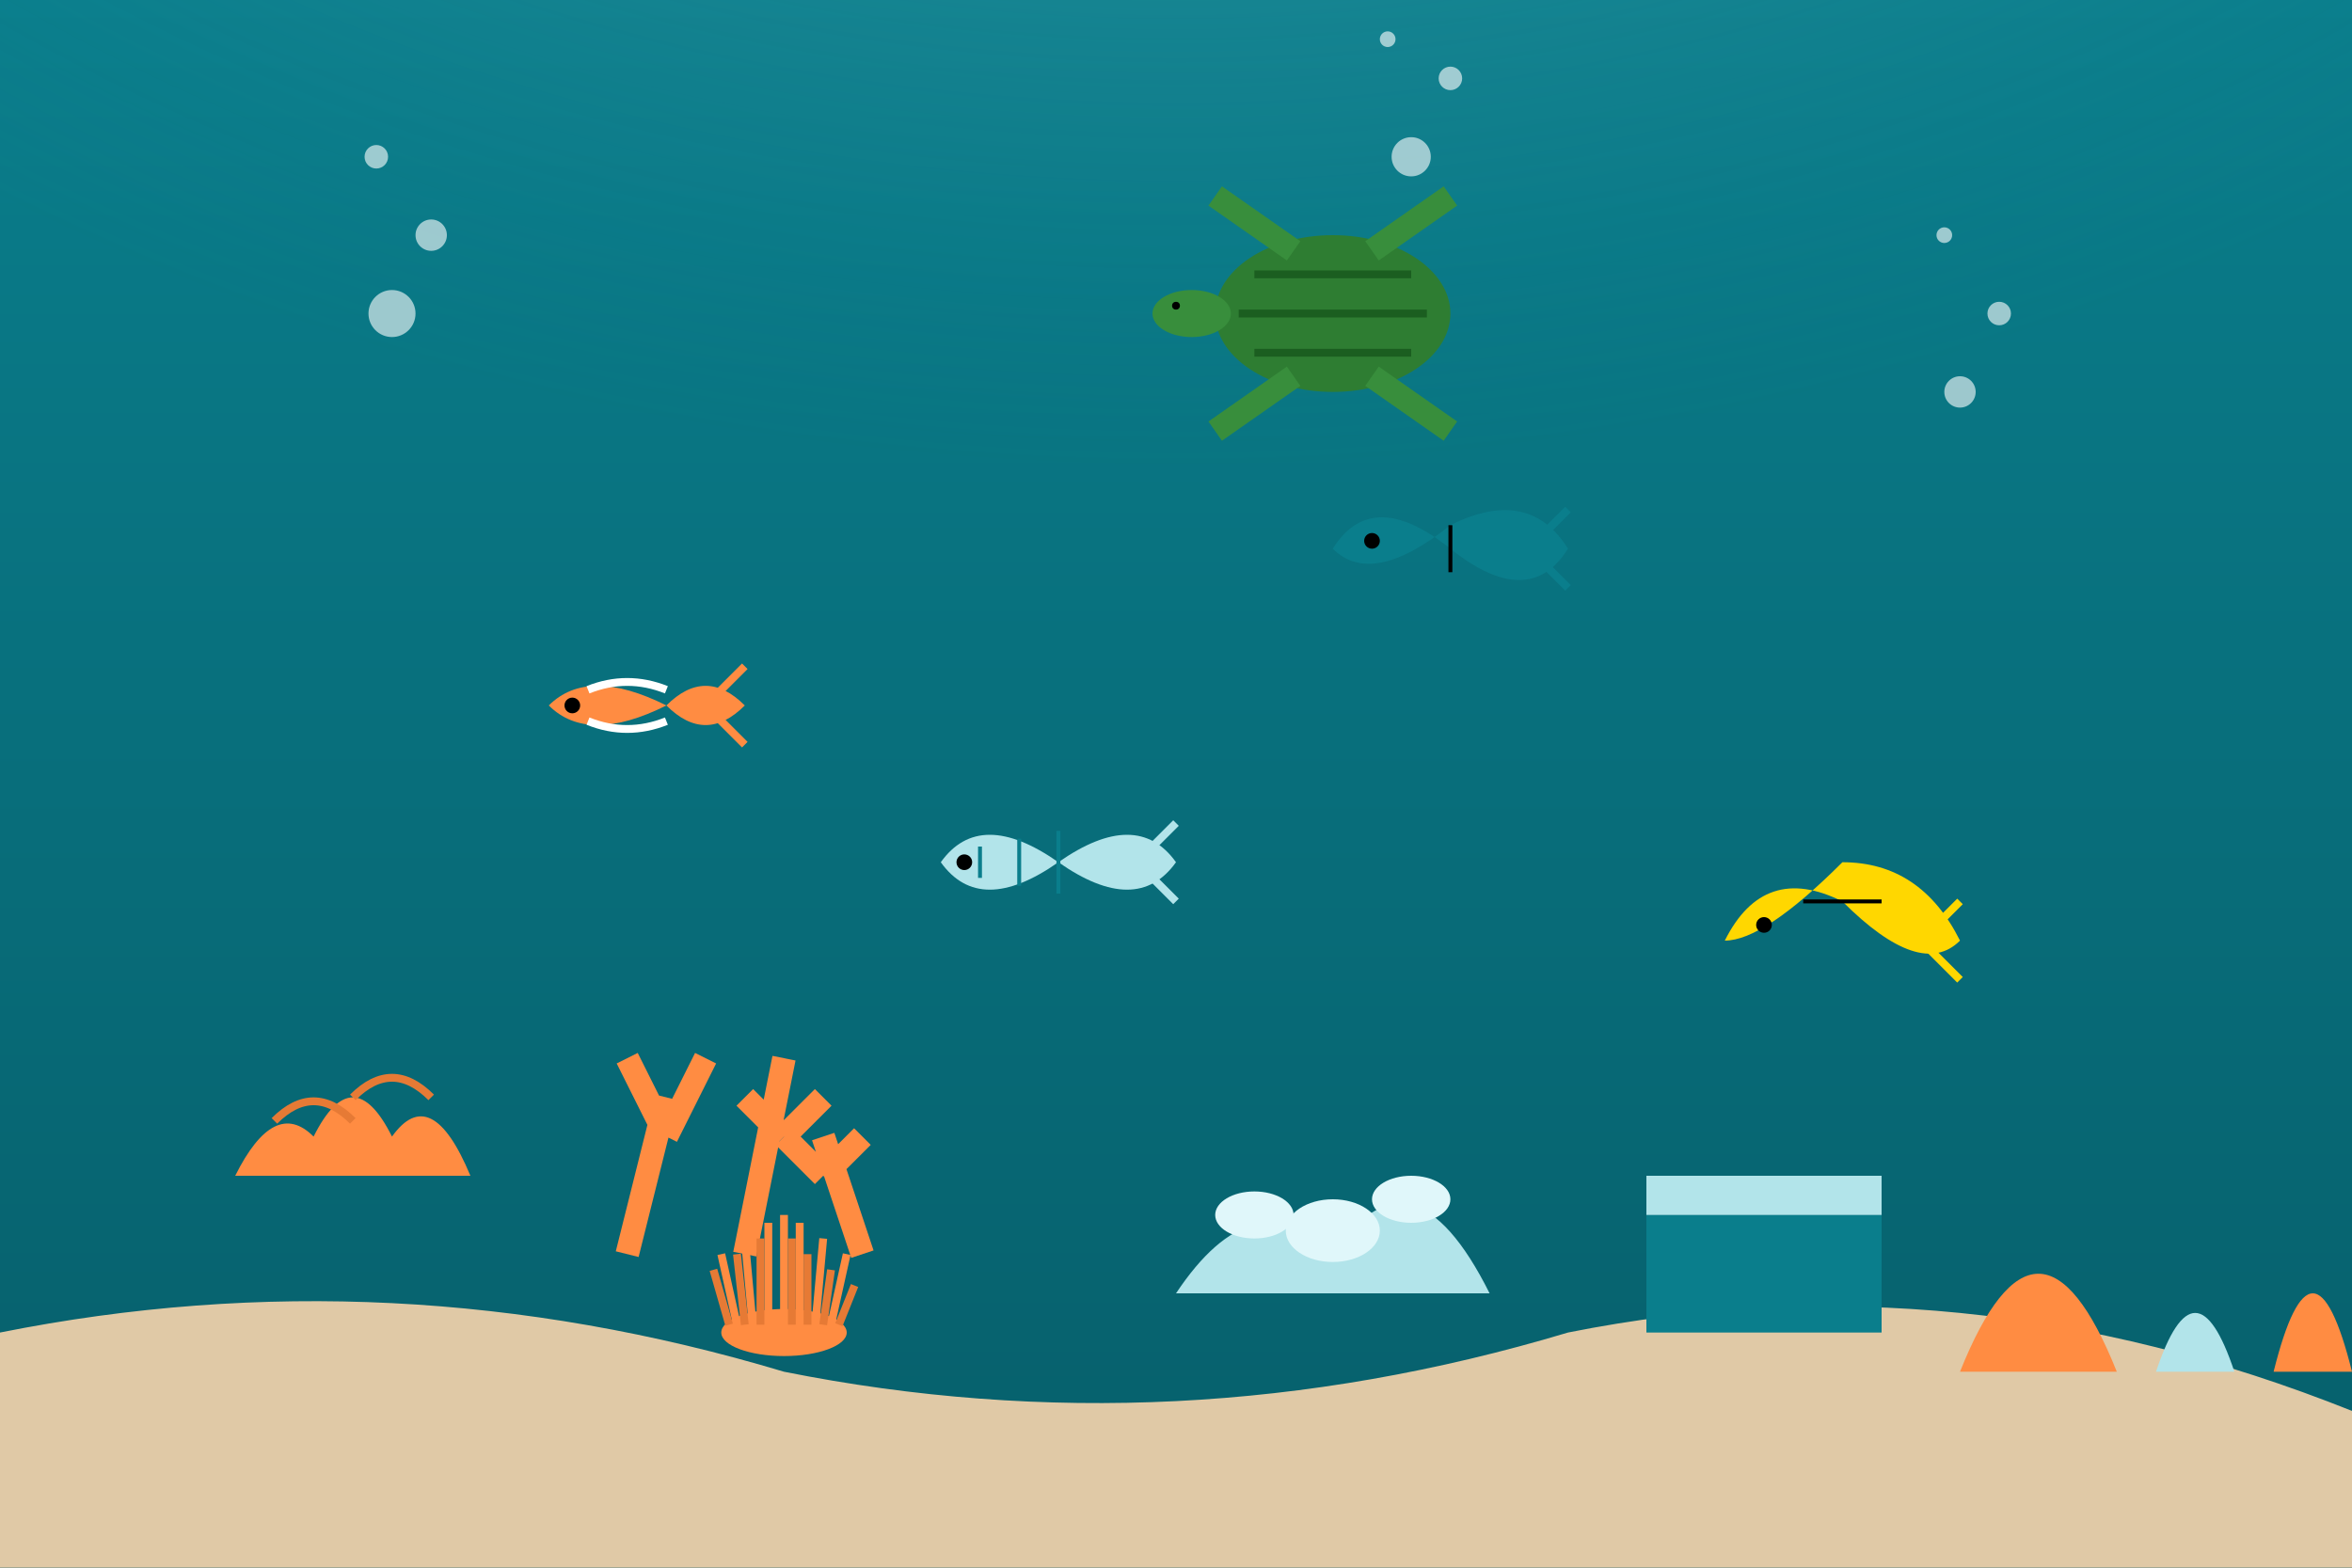 <svg xmlns="http://www.w3.org/2000/svg" viewBox="0 0 300 200" width="300" height="200">
  <rect x="0" y="0" width="300" height="200" fill="#333333" stroke="none"/>
  <!-- Ocean Background -->
  <defs>
    <linearGradient id="ocean-gradient" x1="0%" y1="0%" x2="0%" y2="100%">
      <stop offset="0%" stop-color="#0A7E8C" />
      <stop offset="100%" stop-color="#065E6A" />
    </linearGradient>
    
    <radialGradient id="light-rays" cx="50%" cy="0%" r="70%" fx="50%" fy="0%">
      <stop offset="0%" stop-color="#FFFFFF" stop-opacity="0.6" />
      <stop offset="100%" stop-color="#0A7E8C" stop-opacity="0" />
    </radialGradient>
  </defs>
  
  <!-- Ocean Background -->
  <rect width="300" height="200" fill="url(#ocean-gradient)" />
  
  <!-- Underwater Light Rays -->
  <ellipse cx="150" cy="0" rx="200" ry="150" fill="url(#light-rays)" />
  
  <!-- Sand Bottom -->
  <path d="M0,170 Q50,160 100,175 Q150,185 200,170 Q250,160 300,180 L300,200 L0,200 Z" fill="#E0C9A6" />
  
  <!-- Coral Reef Structures -->
  <!-- Coral Group 1 - Brain Coral -->
  <g transform="translate(30, 150)">
    <path d="M0,0 Q5,-10 10,-5 Q15,-15 20,-5 Q25,-12 30,0" fill="#FF8C42" />
    <path d="M5,-7 Q10,-12 15,-7" fill="none" stroke="#E67A35" stroke-width="1" />
    <path d="M15,-10 Q20,-15 25,-10" fill="none" stroke="#E67A35" stroke-width="1" />
  </g>
  
  <!-- Coral Group 2 - Staghorn Coral -->
  <g transform="translate(80, 160)">
    <path d="M0,0 L5,-20 M5,-15 L10,-25 M5,-15 L0,-25" fill="none" stroke="#FF8C42" stroke-width="3" />
    <path d="M15,0 L20,-25 M20,-15 L25,-20 M20,-15 L15,-20" fill="none" stroke="#FF8C42" stroke-width="3" />
    <path d="M30,0 L25,-15 M25,-10 L20,-15 M25,-10 L30,-15" fill="none" stroke="#FF8C42" stroke-width="3" />
  </g>
  
  <!-- Coral Group 3 - Soft Coral -->
  <g transform="translate(150, 165)">
    <path d="M0,0 Q10,-15 20,-5 Q30,-20 40,0" fill="#B2E4EA" />
    <ellipse cx="10" cy="-10" rx="5" ry="3" fill="#E0F7FA" />
    <ellipse cx="20" cy="-8" rx="6" ry="4" fill="#E0F7FA" />
    <ellipse cx="30" cy="-12" rx="5" ry="3" fill="#E0F7FA" />
  </g>
  
  <!-- Coral Group 4 - Table Coral -->
  <g transform="translate(210, 170)">
    <path d="M0,0 L0,-15 L30,-15 L30,0" fill="#0A7E8C" />
    <rect x="0" y="-20" width="30" height="5" fill="#B2E4EA" />
  </g>
  
  <!-- Coral Group 5 - Mixed Coral -->
  <g transform="translate(250, 175)">
    <path d="M0,0 Q10,-25 20,0" fill="#FF8C42" />
    <path d="M25,0 Q30,-15 35,0" fill="#B2E4EA" />
    <path d="M40,0 Q45,-20 50,0" fill="#FF8C42" />
  </g>
  
  <!-- Tropical Fish -->
  <!-- Clownfish -->
  <g transform="translate(70, 90)">
    <path d="M0,0 Q5,-5 15,0 Q20,5 25,0 Q20,-5 15,0 Q5,5 0,0 Z" fill="#FF8C42" />
    <path d="M5,-2 Q10,-4 15,-2" fill="none" stroke="#FFFFFF" stroke-width="1" />
    <path d="M5,2 Q10,4 15,2" fill="none" stroke="#FFFFFF" stroke-width="1" />
    <circle cx="3" cy="0" r="1" fill="#000000" />
    <path d="M20,0 L25,5 M20,0 L25,-5" fill="none" stroke="#FF8C42" stroke-width="1" />
  </g>
  
  <!-- Blue Tang -->
  <g transform="translate(170, 70)">
    <path d="M0,0 Q5,-8 15,0 Q25,8 30,0 Q25,-8 15,-3 Q5,5 0,0 Z" fill="#0A7E8C" />
    <path d="M15,-3 L15,3" fill="none" stroke="#000000" stroke-width="0.5" />
    <circle cx="5" cy="-1" r="1" fill="#000000" />
    <path d="M25,0 L30,5 M25,0 L30,-5" fill="none" stroke="#0A7E8C" stroke-width="1" />
  </g>
  
  <!-- Butterfly Fish -->
  <g transform="translate(220, 120)">
    <path d="M0,0 Q5,-10 15,-5 Q25,5 30,0 Q25,-10 15,-10 Q5,0 0,0 Z" fill="#FFD700" />
    <path d="M10,-5 L20,-5" fill="none" stroke="#000000" stroke-width="0.5" />
    <circle cx="5" cy="-2" r="1" fill="#000000" />
    <path d="M25,0 L30,5 M25,0 L30,-5" fill="none" stroke="#FFD700" stroke-width="1" />
  </g>
  
  <!-- Parrotfish -->
  <g transform="translate(120, 110)">
    <path d="M0,0 Q5,-7 15,0 Q25,7 30,0 Q25,-7 15,0 Q5,7 0,0 Z" fill="#B2E4EA" />
    <path d="M5,-2 L5,2" fill="none" stroke="#0A7E8C" stroke-width="0.5" />
    <path d="M10,-3 L10,3" fill="none" stroke="#0A7E8C" stroke-width="0.5" />
    <path d="M15,-4 L15,4" fill="none" stroke="#0A7E8C" stroke-width="0.5" />
    <circle cx="3" cy="0" r="1" fill="#000000" />
    <path d="M25,0 L30,5 M25,0 L30,-5" fill="none" stroke="#B2E4EA" stroke-width="1" />
  </g>
  
  <!-- Sea Turtle -->
  <g transform="translate(170, 40)">
    <!-- Shell -->
    <ellipse cx="0" cy="0" rx="15" ry="10" fill="#2E7D32" />
    <path d="M-10,-5 L10,-5 M-12,0 L12,0 M-10,5 L10,5" fill="none" stroke="#1B5E20" stroke-width="1" />
    
    <!-- Head -->
    <ellipse cx="-18" cy="0" rx="5" ry="3" fill="#388E3C" />
    <circle cx="-20" cy="-1" r="0.5" fill="#000000" />
    
    <!-- Flippers -->
    <path d="M-5,-8 L-15,-15 M-5,8 L-15,15" fill="none" stroke="#388E3C" stroke-width="3" />
    <path d="M5,-8 L15,-15 M5,8 L15,15" fill="none" stroke="#388E3C" stroke-width="3" />
  </g>
  
  <!-- Bubbles -->
  <circle cx="50" cy="40" r="3" fill="#FFFFFF" opacity="0.6" />
  <circle cx="55" cy="30" r="2" fill="#FFFFFF" opacity="0.6" />
  <circle cx="48" cy="20" r="1.5" fill="#FFFFFF" opacity="0.6" />
  
  <circle cx="180" cy="20" r="2.5" fill="#FFFFFF" opacity="0.6" />
  <circle cx="185" cy="10" r="1.5" fill="#FFFFFF" opacity="0.6" />
  <circle cx="177" cy="5" r="1" fill="#FFFFFF" opacity="0.6" />
  
  <circle cx="250" cy="50" r="2" fill="#FFFFFF" opacity="0.6" />
  <circle cx="255" cy="40" r="1.5" fill="#FFFFFF" opacity="0.6" />
  <circle cx="248" cy="30" r="1" fill="#FFFFFF" opacity="0.6" />
  
  <!-- Sea Anemone -->
  <g transform="translate(100, 170)">
    <ellipse cx="0" cy="0" rx="8" ry="3" fill="#FF8C42" />
    <path d="M-6,-1 L-8,-10 M-4,-1 L-5,-12 M-2,-1 L-2,-14 M0,-1 L0,-15 M2,-1 L2,-14 M4,-1 L5,-12 M6,-1 L8,-10" fill="none" stroke="#FF8C42" stroke-width="1" />
    <path d="M-7,-1 L-9,-8 M-5,-1 L-6,-10 M-3,-1 L-3,-12 M1,-1 L1,-12 M3,-1 L3,-10 M5,-1 L6,-8 M7,-1 L9,-6" fill="none" stroke="#E67A35" stroke-width="1" />
  </g>
</svg>
